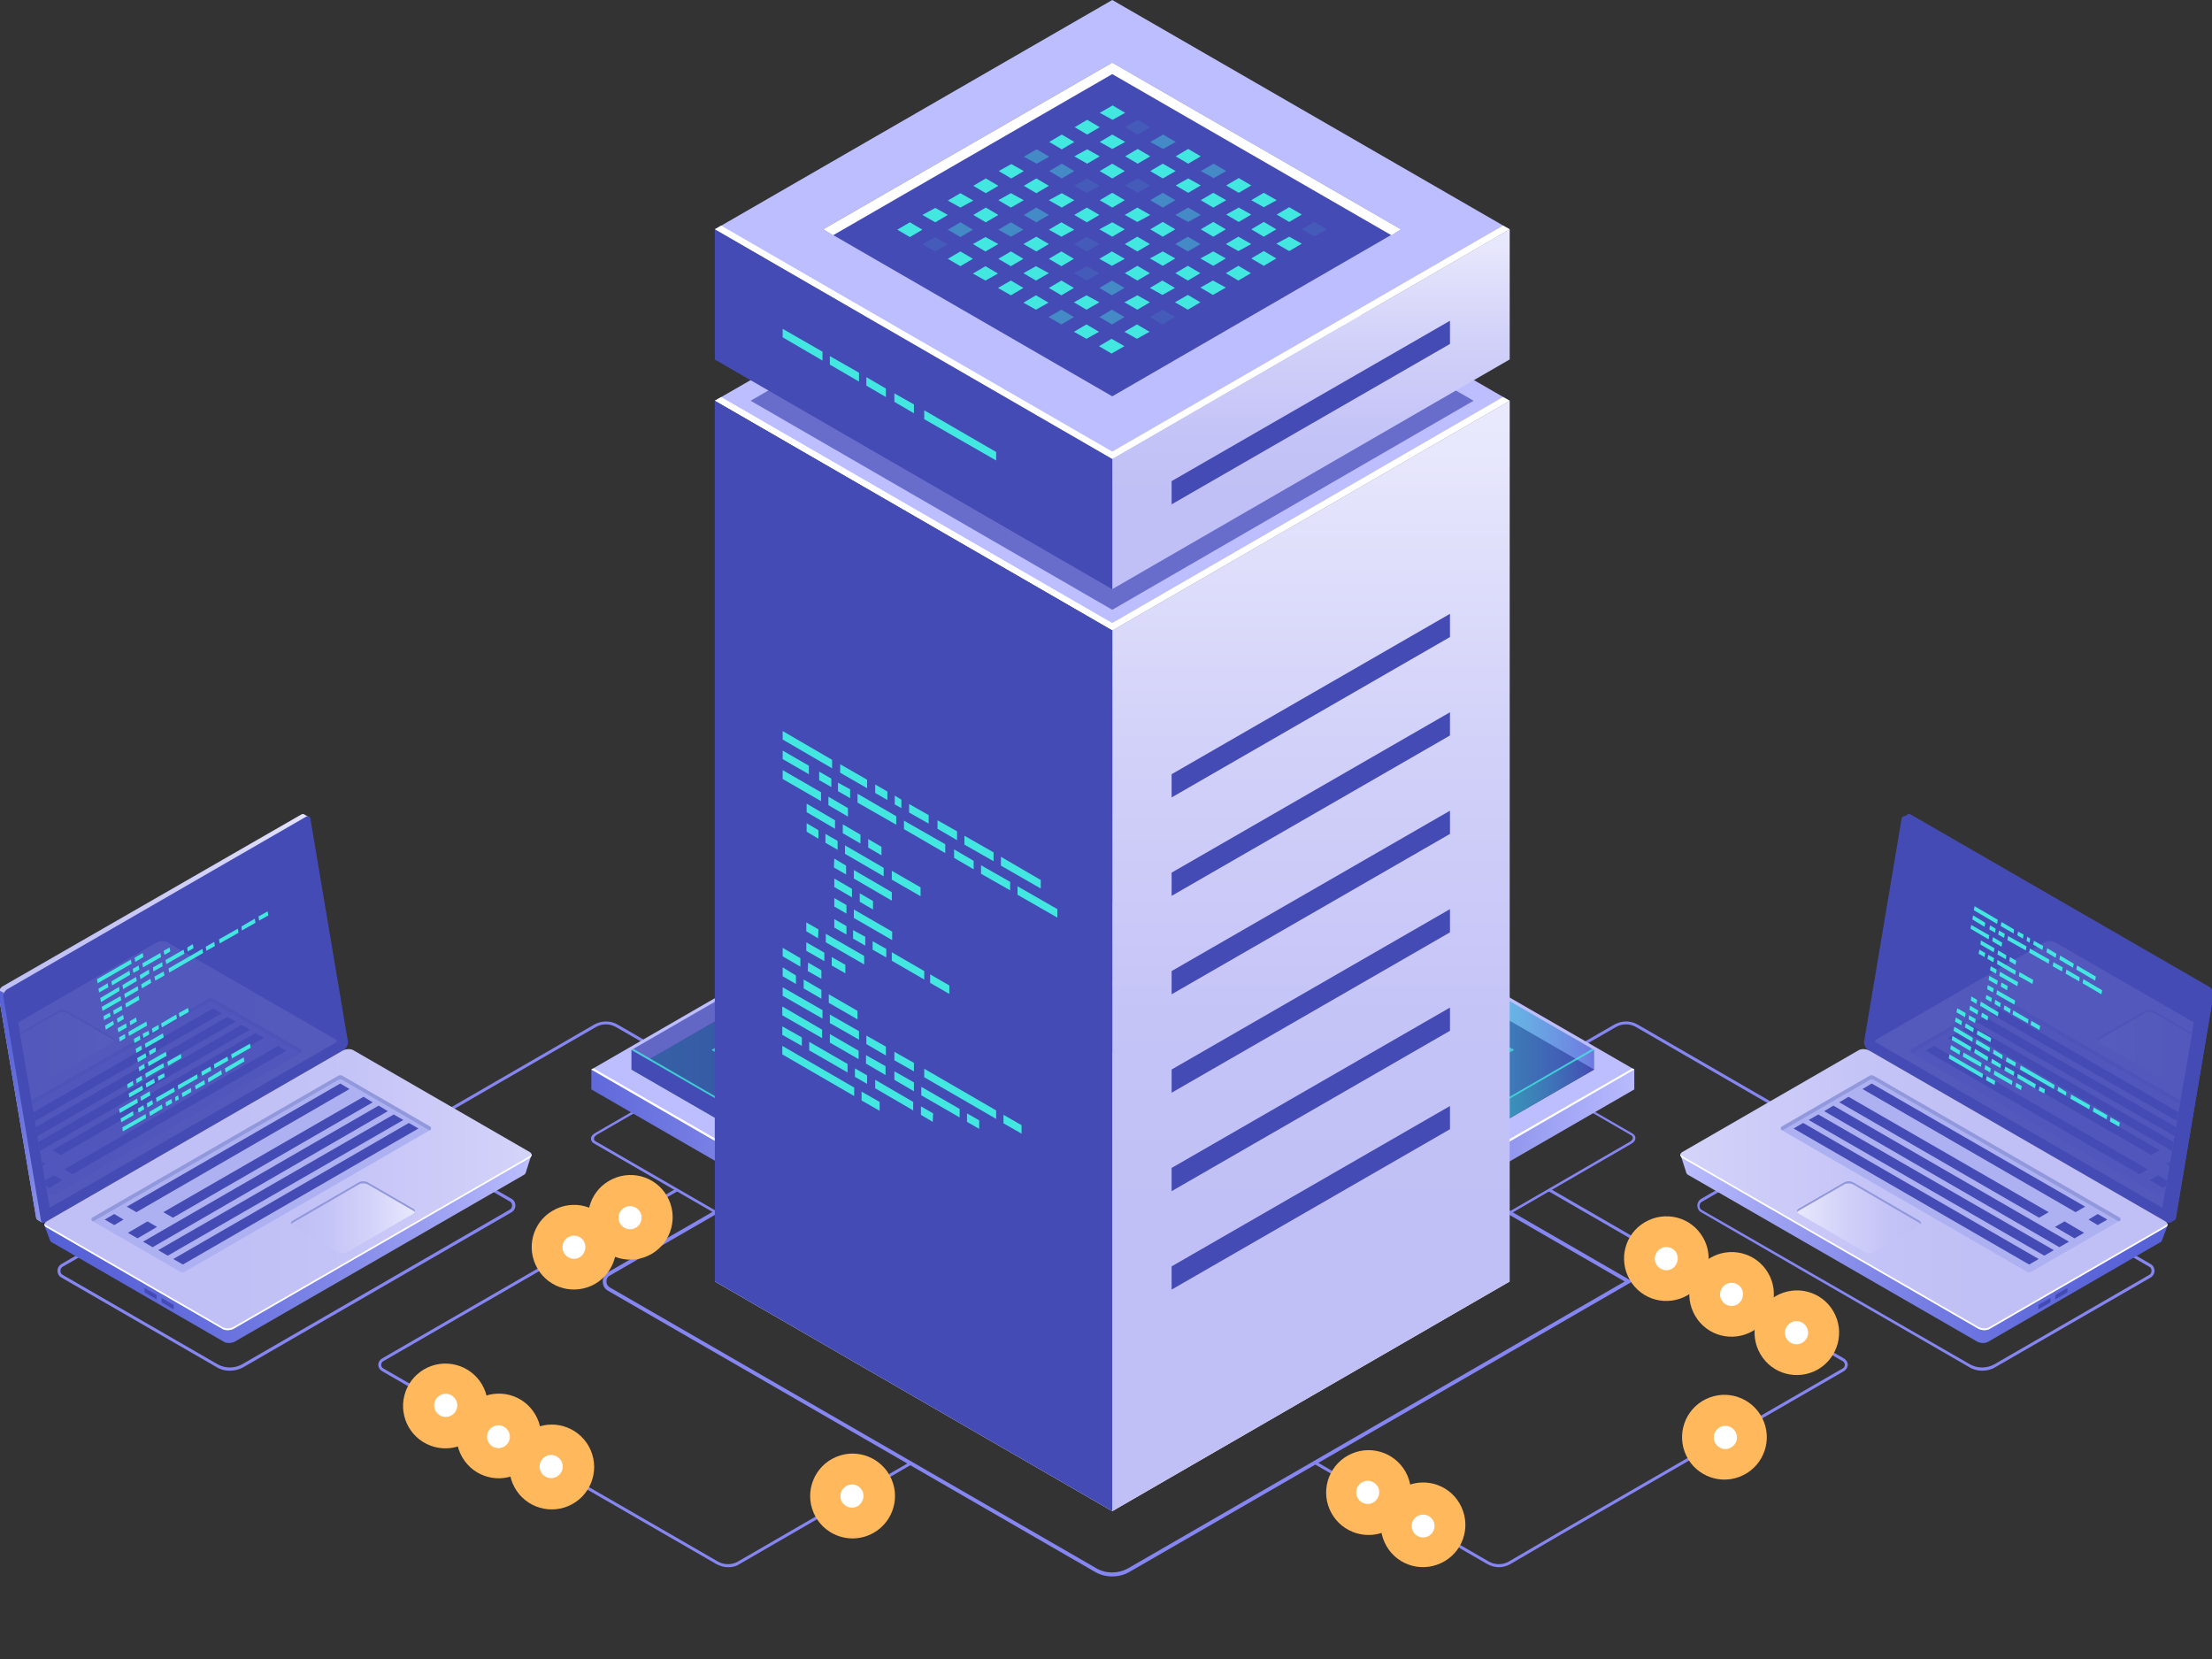 <?xml version="1.0" encoding="utf-8"?>
<!-- Generator: Adobe Illustrator 27.1.1, SVG Export Plug-In . SVG Version: 6.00 Build 0)  -->
<svg version="1.1" id="Ñëîé_1" xmlns="http://www.w3.org/2000/svg" xmlns:xlink="http://www.w3.org/1999/xlink" x="0px" y="0px"
	 viewBox="0 0 600 450" style="enable-background:new 0 0 600 450;" xml:space="preserve">
<rect x="0" y="0" width="600" height="450" fill="#333333" stroke="none"/>
<style type="text/css">
	.st0{fill:#8686F2;}
	.st1{fill:url(#SVGID_1_);}
	.st2{fill:#BCBEFF;}
	.st3{fill:#FFFFFF;}
	.st4{fill:#0F054C;}
	.st5{opacity:0.5;fill:url(#SVGID_00000122716861781319745900000013075872692443892871_);}
	.st6{opacity:0.5;fill:url(#SVGID_00000054251514829393270730000008957603395801093537_);}
	.st7{opacity:0.5;fill:#454BB5;}
	.st8{opacity:0.5;fill:#42E8E0;}
	.st9{fill:#454BB5;}
	.st10{opacity:0.8;fill:#42E8E0;}
	.st11{fill:url(#SVGID_00000180344523124061699350000002268735151467361194_);}
	.st12{opacity:0.5;fill:url(#SVGID_00000111910353933822244700000012727775579856228772_);}
	.st13{opacity:0.5;fill:url(#SVGID_00000134216988904704604540000014158839615541391002_);}
	.st14{opacity:0.5;fill:url(#SVGID_00000129909669422692816130000008184280766061417147_);}
	.st15{opacity:0.5;fill:url(#SVGID_00000037691902177162668010000003356179945609366669_);}
	.st16{opacity:0.5;fill:url(#SVGID_00000037666906557547149970000000113119189055460785_);}
	.st17{opacity:0.5;fill:url(#SVGID_00000068670300806594220360000010133408195425450378_);}
	.st18{opacity:0.7;fill:#454BB5;}
	.st19{fill:url(#SVGID_00000050643425447322343880000017580395759372716473_);}
	.st20{fill:#42E8E0;}
	.st21{fill:url(#SVGID_00000084496716852131855210000013004836626522570920_);}
	.st22{opacity:0.51;fill:#454BB5;}
	.st23{opacity:0.1;fill:#42E8E0;}
	.st24{opacity:0.4;fill:#42E8E0;}
	.st25{fill:url(#SVGID_00000134231682870269177220000005518246559737253269_);}
	.st26{fill:url(#SVGID_00000146490465064379676510000006954058910782976169_);}
	.st27{fill:url(#SVGID_00000114033584006229366040000014546923666263239064_);}
	.st28{fill:url(#SVGID_00000136406482974737102760000006860269728965352073_);}
	.st29{fill:#ADB1F2;}
	.st30{fill:#9198DB;}
	.st31{fill:url(#SVGID_00000093889556594569409610000000125472098083473809_);}
	.st32{opacity:0.11;}
	.st33{clip-path:url(#SVGID_00000002348379842437211370000011379582471144722304_);}
	.st34{fill:url(#SVGID_00000054249020441614350740000004744489446709017753_);}
	.st35{fill:url(#SVGID_00000051385306443184775440000010346064009671103115_);}
	.st36{fill:url(#SVGID_00000044170895702513734160000016322999906082700685_);}
	.st37{fill:url(#SVGID_00000003811072848873720500000012617453842814731711_);}
	.st38{fill:url(#SVGID_00000182519248646569223910000006747376003906424965_);}
	.st39{clip-path:url(#SVGID_00000030452297672596677090000016097545466920165025_);}
	.st40{fill:url(#SVGID_00000110449020477060891550000006177613201329121667_);}
	.st41{fill:url(#SVGID_00000163789375058430063220000010564284793346754197_);}
	.st42{fill:#FFB85C;}
</style>
<path class="st0" d="M406.6,425.1c-1.1,0-2.1-0.3-3.1-0.8l-47-27.2l0.4-0.7l47,27.2c1.6,0.9,3.7,0.9,5.3,0l13.7-8l76.9-44.4
	c0.4-0.2,0.6-0.6,0.6-1c0-0.4-0.2-0.8-0.6-1l-79.8-46.1l0.4-0.7l79.8,46.1c0.6,0.4,1,1,1,1.7c0,0.7-0.4,1.3-1,1.7l-76.9,44.4
	l-13.7,8C408.7,424.8,407.6,425.1,406.6,425.1z"/>
<path class="st0" d="M105.9,310.8l-0.4-0.7l55.7-32.2c2-1.1,4.4-1.1,6.3,0l26,15l-0.4,0.7l-26-15c-1.7-1-3.8-1-5.5,0L105.9,310.8z"
	/>
<path class="st0" d="M499.5,310.8l-55.7-32.2c-1.7-1-3.8-1-5.5,0l-26,15l-0.4-0.7l26-15c2-1.1,4.4-1.1,6.3,0l55.7,32.2L499.5,310.8z
	"/>
<g>
	<path class="st0" d="M207.5,336.3c-0.7,0-1.4-0.2-2-0.5l-44.3-25.6c-0.6-0.3-0.9-0.8-0.9-1.3c0-0.6,0.4-1.2,1.2-1.6l43.7-25.3
		c1.3-0.8,3.3-0.8,4.5-0.2l44.3,25.6c0.6,0.3,0.9,0.8,0.9,1.3c0,0.6-0.4,1.2-1.2,1.6L210,335.7C209.3,336.1,208.4,336.3,207.5,336.3
		z M205.9,335.2c0.9,0.5,2.7,0.5,3.8-0.2l43.7-25.3c0.5-0.3,0.8-0.7,0.8-1.1c0-0.4-0.3-0.6-0.5-0.7l-44.3-25.6
		c-0.9-0.5-2.7-0.5-3.8,0.2l-43.7,25.3c-0.5,0.3-0.8,0.7-0.8,1.1c0,0.4,0.3,0.6,0.5,0.7L205.9,335.2z"/>
	<g>
		<g>
			<linearGradient id="SVGID_1_" gradientUnits="userSpaceOnUse" x1="137.144" y1="306.412" x2="257.807" y2="306.412">
				<stop  offset="0" style="stop-color:#5761D7"/>
				<stop  offset="0.165" style="stop-color:#5E67DA"/>
				<stop  offset="0.405" style="stop-color:#727AE2"/>
				<stop  offset="0.692" style="stop-color:#9297EE"/>
				<stop  offset="1" style="stop-color:#BCBEFF"/>
			</linearGradient>
			<polygon class="st1" points="254.6,290.1 254.6,295.5 207.5,322.7 160.4,295.5 160.4,290.1 			"/>
			<polygon class="st2" points="207.5,317.3 160.4,290.1 207.5,262.9 254.6,290.1 			"/>
			<polygon class="st3" points="207.5,316.6 161,289.8 160.4,290.1 207.5,317.3 254.6,290.1 254,289.8 			"/>
		</g>
		<g>
			<polygon class="st4" points="207.5,311 171.3,290.1 207.5,269.2 243.7,290.1 			"/>
			<g>
				
					<linearGradient id="SVGID_00000106841131164152328180000016124723481826761631_" gradientUnits="userSpaceOnUse" x1="171.292" y1="290.107" x2="243.717" y2="290.107">
					<stop  offset="0" style="stop-color:#42E8E0"/>
					<stop  offset="0.151" style="stop-color:#43E3E0"/>
					<stop  offset="0.329" style="stop-color:#45D5DF"/>
					<stop  offset="0.52" style="stop-color:#49BDDD"/>
					<stop  offset="0.721" style="stop-color:#4E9CDB"/>
					<stop  offset="0.927" style="stop-color:#5472D8"/>
					<stop  offset="1" style="stop-color:#5761D7"/>
				</linearGradient>
				<polygon style="opacity:0.5;fill:url(#SVGID_00000106841131164152328180000016124723481826761631_);" points="207.5,311 
					171.3,290.1 207.5,269.2 243.7,290.1 				"/>
				<g>
					
						<linearGradient id="SVGID_00000032638149472657666180000015922545544029681027_" gradientUnits="userSpaceOnUse" x1="207.504" y1="277.017" x2="243.717" y2="277.017">
						<stop  offset="0" style="stop-color:#42E8E0"/>
						<stop  offset="0.151" style="stop-color:#43E3E0"/>
						<stop  offset="0.329" style="stop-color:#45D5DF"/>
						<stop  offset="0.52" style="stop-color:#49BDDD"/>
						<stop  offset="0.721" style="stop-color:#4E9CDB"/>
						<stop  offset="0.927" style="stop-color:#5472D8"/>
						<stop  offset="1" style="stop-color:#5761D7"/>
					</linearGradient>
					<polygon style="opacity:0.5;fill:url(#SVGID_00000032638149472657666180000015922545544029681027_);" points="207.5,263.9 
						243.7,284.8 243.7,290.1 207.5,269.2 					"/>
					<polygon class="st7" points="207.5,269.2 171.3,290.1 171.3,284.8 207.5,263.9 					"/>
					<polygon class="st7" points="207.5,305.7 171.3,284.8 207.5,263.9 243.7,284.8 					"/>
					<polygon class="st8" points="207.5,293.2 193,284.8 207.5,276.5 222,284.8 					"/>
					<polygon class="st8" points="207.5,277.2 221.3,285.2 222,284.8 207.5,276.5 193,284.8 193.7,285.2 					"/>
					<polygon class="st7" points="207.5,305.7 207.5,311 243.7,290.1 243.7,284.8 					"/>
				</g>
				<polygon class="st9" points="171.3,284.8 171.3,290.1 207.5,311 207.5,305.7 				"/>
			</g>
			<polygon class="st10" points="207.5,305.2 171.8,284.5 171.3,284.8 207.5,305.7 243.7,284.8 243.2,284.5 			"/>
		</g>
	</g>
</g>
<g>
	<path class="st0" d="M396.2,336.3c-0.7,0-1.4-0.2-2-0.5l-44.3-25.6c-0.6-0.3-0.9-0.8-0.9-1.3c0-0.6,0.4-1.2,1.2-1.6l43.7-25.3
		c1.3-0.8,3.3-0.8,4.5-0.2l44.3,25.6c0.6,0.3,0.9,0.8,0.9,1.3c0,0.6-0.4,1.2-1.2,1.6l-43.7,25.3C398,336.1,397.1,336.3,396.2,336.3z
		 M394.6,335.2c0.9,0.5,2.7,0.5,3.8-0.2l43.7-25.3c0.5-0.3,0.8-0.7,0.8-1.1c0-0.4-0.3-0.6-0.5-0.7l-44.3-25.6
		c-0.9-0.5-2.7-0.5-3.8,0.2l-43.7,25.3c-0.5,0.3-0.8,0.7-0.8,1.1c0,0.4,0.3,0.6,0.5,0.7L394.6,335.2z"/>
	<g>
		<g>
			
				<linearGradient id="SVGID_00000021807182683317458170000014016429717335378567_" gradientUnits="userSpaceOnUse" x1="325.862" y1="306.412" x2="446.525" y2="306.412">
				<stop  offset="0" style="stop-color:#5761D7"/>
				<stop  offset="0.165" style="stop-color:#5E67DA"/>
				<stop  offset="0.405" style="stop-color:#727AE2"/>
				<stop  offset="0.692" style="stop-color:#9297EE"/>
				<stop  offset="1" style="stop-color:#BCBEFF"/>
			</linearGradient>
			<polygon style="fill:url(#SVGID_00000021807182683317458170000014016429717335378567_);" points="443.3,290.1 443.3,295.5 
				396.2,322.7 349.1,295.5 349.1,290.1 			"/>
			<polygon class="st2" points="396.2,317.3 349.1,290.1 396.2,262.9 443.3,290.1 			"/>
			<polygon class="st3" points="396.2,316.6 349.7,289.8 349.1,290.1 396.2,317.3 443.3,290.1 442.8,289.8 			"/>
		</g>
		<g>
			<polygon class="st4" points="396.2,311 360,290.1 396.2,269.2 432.4,290.1 			"/>
			<g>
				
					<linearGradient id="SVGID_00000167359661583971118760000004200207622907125140_" gradientUnits="userSpaceOnUse" x1="360.01" y1="290.107" x2="432.435" y2="290.107">
					<stop  offset="0" style="stop-color:#42E8E0"/>
					<stop  offset="0.151" style="stop-color:#43E3E0"/>
					<stop  offset="0.329" style="stop-color:#45D5DF"/>
					<stop  offset="0.52" style="stop-color:#49BDDD"/>
					<stop  offset="0.721" style="stop-color:#4E9CDB"/>
					<stop  offset="0.927" style="stop-color:#5472D8"/>
					<stop  offset="1" style="stop-color:#5761D7"/>
				</linearGradient>
				<polygon style="opacity:0.5;fill:url(#SVGID_00000167359661583971118760000004200207622907125140_);" points="396.2,311 
					360,290.1 396.2,269.2 432.4,290.1 				"/>
				<g>
					
						<linearGradient id="SVGID_00000176031403211308753290000001857416699631698081_" gradientUnits="userSpaceOnUse" x1="396.222" y1="277.017" x2="432.435" y2="277.017">
						<stop  offset="0" style="stop-color:#42E8E0"/>
						<stop  offset="0.151" style="stop-color:#43E3E0"/>
						<stop  offset="0.329" style="stop-color:#45D5DF"/>
						<stop  offset="0.52" style="stop-color:#49BDDD"/>
						<stop  offset="0.721" style="stop-color:#4E9CDB"/>
						<stop  offset="0.927" style="stop-color:#5472D8"/>
						<stop  offset="1" style="stop-color:#5761D7"/>
					</linearGradient>
					<polygon style="opacity:0.5;fill:url(#SVGID_00000176031403211308753290000001857416699631698081_);" points="396.2,263.9 
						432.4,284.8 432.4,290.1 396.2,269.2 					"/>
					
						<linearGradient id="SVGID_00000108987600178948819360000012335971119214597042_" gradientUnits="userSpaceOnUse" x1="360.01" y1="277.017" x2="396.223" y2="277.017">
						<stop  offset="0" style="stop-color:#42E8E0"/>
						<stop  offset="0.151" style="stop-color:#43E3E0"/>
						<stop  offset="0.329" style="stop-color:#45D5DF"/>
						<stop  offset="0.52" style="stop-color:#49BDDD"/>
						<stop  offset="0.721" style="stop-color:#4E9CDB"/>
						<stop  offset="0.927" style="stop-color:#5472D8"/>
						<stop  offset="1" style="stop-color:#5761D7"/>
					</linearGradient>
					<polygon style="opacity:0.5;fill:url(#SVGID_00000108987600178948819360000012335971119214597042_);" points="396.2,269.2 
						360,290.1 360,284.8 396.2,263.9 					"/>
					
						<linearGradient id="SVGID_00000088104597730188927470000002234199609531988107_" gradientUnits="userSpaceOnUse" x1="360.01" y1="284.835" x2="432.435" y2="284.835">
						<stop  offset="0" style="stop-color:#42E8E0"/>
						<stop  offset="0.151" style="stop-color:#43E3E0"/>
						<stop  offset="0.329" style="stop-color:#45D5DF"/>
						<stop  offset="0.52" style="stop-color:#49BDDD"/>
						<stop  offset="0.721" style="stop-color:#4E9CDB"/>
						<stop  offset="0.927" style="stop-color:#5472D8"/>
						<stop  offset="1" style="stop-color:#5761D7"/>
					</linearGradient>
					<polygon style="opacity:0.5;fill:url(#SVGID_00000088104597730188927470000002234199609531988107_);" points="396.2,305.7 
						360,284.8 396.2,263.9 432.4,284.8 					"/>
					<polygon class="st8" points="396.2,293.2 381.8,284.8 396.2,276.5 410.7,284.8 					"/>
					<polygon class="st8" points="396.2,277.2 410,285.2 410.7,284.8 396.2,276.5 381.8,284.8 382.4,285.2 					"/>
					
						<linearGradient id="SVGID_00000048459410236309665640000010024856466670948742_" gradientUnits="userSpaceOnUse" x1="396.223" y1="297.925" x2="432.435" y2="297.925">
						<stop  offset="0" style="stop-color:#42E8E0"/>
						<stop  offset="0.151" style="stop-color:#43E3E0"/>
						<stop  offset="0.329" style="stop-color:#45D5DF"/>
						<stop  offset="0.52" style="stop-color:#49BDDD"/>
						<stop  offset="0.721" style="stop-color:#4E9CDB"/>
						<stop  offset="0.927" style="stop-color:#5472D8"/>
						<stop  offset="1" style="stop-color:#5761D7"/>
					</linearGradient>
					<polygon style="opacity:0.5;fill:url(#SVGID_00000048459410236309665640000010024856466670948742_);" points="396.2,305.7 
						396.2,311 432.4,290.1 432.4,284.8 					"/>
				</g>
				
					<linearGradient id="SVGID_00000124152212298061135750000008553032906629233336_" gradientUnits="userSpaceOnUse" x1="360.01" y1="297.924" x2="396.223" y2="297.924">
					<stop  offset="0" style="stop-color:#42E8E0"/>
					<stop  offset="0.151" style="stop-color:#43E3E0"/>
					<stop  offset="0.329" style="stop-color:#45D5DF"/>
					<stop  offset="0.52" style="stop-color:#49BDDD"/>
					<stop  offset="0.721" style="stop-color:#4E9CDB"/>
					<stop  offset="0.927" style="stop-color:#5472D8"/>
					<stop  offset="1" style="stop-color:#5761D7"/>
				</linearGradient>
				<polygon style="opacity:0.5;fill:url(#SVGID_00000124152212298061135750000008553032906629233336_);" points="360,284.8 
					360,290.1 396.2,311 396.2,305.7 				"/>
			</g>
			<polygon class="st10" points="396.2,305.2 360.5,284.5 360,284.8 396.2,305.7 432.4,284.8 431.9,284.5 			"/>
		</g>
	</g>
</g>
<polygon class="st2" points="301.7,171 193.9,108.7 301.7,46.5 409.5,108.7 "/>
<polygon class="st18" points="301.7,165.4 203.6,108.7 301.7,52.1 399.7,108.7 "/>
<path class="st0" d="M301.7,427.6c-1.7,0-3.3-0.4-4.8-1.3l-132-76.2c-0.9-0.5-1.4-1.4-1.4-2.5c0-1,0.5-1.9,1.4-2.5l136.8-79
	l141.1,81.5l-136.3,78.7C305,427.2,303.3,427.6,301.7,427.6z M297.4,425.4c2.6,1.5,5.9,1.5,8.6,0l134.7-77.8l-139-80.3l-136.3,78.7
	c-0.6,0.3-0.9,0.9-0.9,1.6c0,0.7,0.3,1.2,0.9,1.6L297.4,425.4z"/>
<polygon class="st3" points="301.7,409.9 193.9,347.6 301.7,285.4 409.5,347.6 "/>
<linearGradient id="SVGID_00000085226573348224198700000003122316244459650481_" gradientUnits="userSpaceOnUse" x1="355.56" y1="342.61" x2="355.56" y2="115.123">
	<stop  offset="0" style="stop-color:#C0BFF6"/>
	<stop  offset="0.294" style="stop-color:#C5C4F7"/>
	<stop  offset="0.64" style="stop-color:#D3D2F9"/>
	<stop  offset="1" style="stop-color:#E9E9FD"/>
</linearGradient>
<polygon style="fill:url(#SVGID_00000085226573348224198700000003122316244459650481_);" points="409.5,108.7 409.5,347.6 
	301.7,409.9 301.7,171 "/>
<polygon class="st9" points="193.9,108.7 193.9,347.6 301.7,409.9 301.7,171 "/>
<polygon class="st9" points="201.2,124.6 201.2,339.3 294.4,393.1 294.4,178.4 "/>
<polygon class="st9" points="393.3,166.5 393.3,172.8 317.8,216.3 317.8,210 "/>
<polygon class="st9" points="393.3,193.2 393.3,199.5 317.8,243 317.8,236.7 "/>
<polygon class="st9" points="393.3,219.9 393.3,226.2 317.8,269.7 317.8,263.4 "/>
<polygon class="st9" points="393.3,246.6 393.3,252.9 317.8,296.4 317.8,290.1 "/>
<polygon class="st9" points="393.3,273.3 393.3,279.6 317.8,323.1 317.8,316.8 "/>
<polygon class="st9" points="393.3,300 393.3,306.3 317.8,349.8 317.8,343.5 "/>
<polygon class="st3" points="301.7,169 195.6,107.7 193.9,108.7 301.7,171 409.5,108.7 407.7,107.7 "/>
<polygon class="st9" points="193.9,309.9 301.7,244.8 301.7,171 193.9,108.7 "/>
<g>
	<polygon class="st20" points="212.3,200.6 225.7,208.4 225.7,206.1 212.3,198.3 	"/>
	<polygon class="st20" points="227.9,209.6 235.2,213.8 235.2,211.5 227.9,207.3 	"/>
	<polygon class="st20" points="246.6,220.4 251.9,223.4 251.9,221.1 246.6,218.1 	"/>
	<polygon class="st20" points="242.7,218.2 244.5,219.2 244.5,216.9 242.7,215.8 	"/>
	<polygon class="st20" points="237.4,215.1 240.7,217 240.7,214.7 237.4,212.8 	"/>
	<polygon class="st20" points="224.7,218.4 230,221.5 230,219.2 224.7,216.1 	"/>
	<polygon class="st20" points="212.3,211.3 222.7,217.3 222.7,214.9 212.3,208.9 	"/>
	<g>
		<polygon class="st20" points="231.6,249 242,255 242,252.7 231.6,246.7 		"/>
		<polygon class="st20" points="226.3,245.9 229.6,247.8 229.6,245.5 226.3,243.6 		"/>
	</g>
	<polygon class="st20" points="231.6,238.3 241.9,244.3 241.9,242 231.6,236 	"/>
	<polygon class="st20" points="226.2,235.3 229.5,237.2 229.5,234.8 226.3,232.9 	"/>
	<polygon class="st20" points="231.7,295 212.2,283.7 212.2,286 231.7,297.3 	"/>
	<polygon class="st20" points="238.6,298.9 233.7,296.1 233.7,298.5 238.6,301.3 	"/>
	<polygon class="st20" points="270.2,301.2 250.7,289.9 250.7,292.2 270.2,303.5 	"/>
	<polygon class="st20" points="277.1,305.2 272.2,302.4 272.2,304.7 277.1,307.5 	"/>
	<polygon class="st20" points="217.5,281.4 212.2,278.4 212.2,280.7 217.5,283.7 	"/>
	<polygon class="st20" points="247.9,288.3 242.6,285.3 242.6,287.6 247.9,290.6 	"/>
	<polygon class="st20" points="229.9,288.6 219.5,282.6 219.5,284.9 229.9,290.9 	"/>
	<polygon class="st20" points="235.2,291.7 231.9,289.8 231.9,292.1 235.2,294 	"/>
	<polygon class="st20" points="247.7,298.9 237.4,292.9 237.4,295.2 247.7,301.2 	"/>
	<polygon class="st20" points="253.1,302 249.8,300.1 249.8,302.4 253,304.3 	"/>
	<polygon class="st20" points="247.9,293.6 242.6,290.6 242.6,292.9 247.9,296 	"/>
	<polygon class="st20" points="260.3,300.8 249.9,294.8 249.9,297.1 260.3,303.1 	"/>
	<polygon class="st20" points="265.6,303.9 262.3,302 262.3,304.3 265.6,306.2 	"/>
	<polygon class="st20" points="223,279.3 212.2,273 212.2,275.4 223,281.6 	"/>
	<polygon class="st20" points="232.9,285 225.1,280.5 225.1,282.8 232.9,287.3 	"/>
	<polygon class="st20" points="240.2,289.2 234.9,286.2 234.9,288.5 240.2,291.6 	"/>
	<polygon class="st20" points="276,242.7 286.8,248.9 286.8,246.6 276,240.4 	"/>
	<polygon class="st20" points="266.1,237 274,241.5 274,239.2 266.1,234.7 	"/>
	<polygon class="st20" points="258.8,232.7 264.1,235.8 264.1,233.5 258.8,230.4 	"/>
	<polygon class="st20" points="271.5,234.8 282.3,241 282.3,238.7 271.5,232.4 	"/>
	<polygon class="st20" points="261.6,229.1 269.5,233.6 269.5,231.2 261.6,226.7 	"/>
	<polygon class="st20" points="254.3,224.8 259.6,227.9 259.6,225.5 254.3,222.5 	"/>
	<polygon class="st20" points="233.2,244.6 236.8,246.7 236.8,244.4 233.2,242.3 	"/>
	<polygon class="st20" points="226.3,240.6 231.1,243.4 231.1,241.1 226.3,238.3 	"/>
	<polygon class="st20" points="223.1,274 212.3,267.8 212.3,270.1 223.1,276.3 	"/>
	<polygon class="st20" points="233,279.7 225.1,275.2 225.1,277.5 233,282 	"/>
	<polygon class="st20" points="240.3,283.9 235,280.9 235,283.2 240.3,286.3 	"/>
	<polygon class="st20" points="215.9,264.6 212.3,262.4 212.3,264.8 215.9,266.9 	"/>
	<polygon class="st20" points="222.8,268.5 218,265.7 218,268.1 222.8,270.9 	"/>
	<polygon class="st20" points="232.6,274.2 224.8,269.7 224.8,272 232.6,276.5 	"/>
	<polygon class="st20" points="235.5,229.9 239.1,232 239.1,229.7 235.5,227.6 	"/>
	<polygon class="st20" points="228.6,226 233.4,228.8 233.4,226.4 228.6,223.6 	"/>
	<polygon class="st20" points="218.8,220.3 226.5,224.8 226.5,222.5 218.8,218 	"/>
	<polygon class="st20" points="241.9,238.6 249.7,243.1 249.7,240.7 241.9,236.2 	"/>
	<polygon class="st20" points="229.2,231.6 239.7,237.7 239.7,235.4 229.2,229.3 	"/>
	<polygon class="st20" points="223.9,228.6 227.2,230.5 227.2,228.1 223.9,226.2 	"/>
	<polygon class="st20" points="218.8,225.6 222,227.5 222,225.2 218.8,223.3 	"/>
	<g>
		<polygon class="st20" points="224,255.6 234.4,261.6 234.4,259.3 224,253.3 		"/>
		<polygon class="st20" points="218.7,252.6 221.9,254.5 222,252.1 218.7,250.2 		"/>
		<polygon class="st20" points="225.6,261.9 229.3,264 229.3,261.7 225.6,259.6 		"/>
		<polygon class="st20" points="236.7,257.6 240.4,259.7 240.4,257.4 236.7,255.3 		"/>
		<polygon class="st20" points="241.9,260.6 250.7,265.7 250.7,263.4 241.9,258.3 		"/>
		<polygon class="st20" points="252.3,266.6 257.5,269.6 257.5,267.3 252.3,264.3 		"/>
		<polygon class="st20" points="218.7,257.9 223.6,260.7 223.6,258.4 218.7,255.6 		"/>
		<g>
			<polygon class="st20" points="219.1,263.4 222.8,265.5 222.8,263.2 219.2,261.1 			"/>
			<polygon class="st20" points="212.3,259.4 217.1,262.2 217.1,259.9 212.3,257.1 			"/>
		</g>
		<polygon class="st20" points="231.4,254.6 234.7,256.5 234.7,254.1 231.4,252.3 		"/>
		<polygon class="st20" points="226.3,251.6 229.6,253.5 229.6,251.2 226.3,249.3 		"/>
	</g>
	<polygon class="st20" points="245.2,224.9 256.4,231.4 256.4,229 245.2,222.6 	"/>
	<polygon class="st20" points="232.6,217.7 243.1,223.7 243.1,221.4 232.6,215.3 	"/>
	<polygon class="st20" points="227.3,214.6 230.6,216.5 230.6,214.1 227.3,212.3 	"/>
	<polygon class="st20" points="222.2,211.6 225.5,213.5 225.5,211.2 222.2,209.3 	"/>
	<polygon class="st20" points="219.4,210 212.3,205.9 212.3,203.6 219.4,207.7 	"/>
</g>
<g>
	<polygon class="st2" points="301.7,124.5 193.9,62.2 301.7,0 409.5,62.2 	"/>
	<polygon class="st9" points="301.7,107.5 223.3,62.2 301.7,17 380,62.2 	"/>
	<polygon class="st3" points="301.7,20.1 377.4,63.8 380,62.2 301.7,17 223.3,62.2 226,63.8 	"/>
	
		<linearGradient id="SVGID_00000008122558083937984820000012343788227116075931_" gradientUnits="userSpaceOnUse" x1="355.56" y1="137.971" x2="355.56" y2="64.306">
		<stop  offset="0" style="stop-color:#C0BFF6"/>
		<stop  offset="0.294" style="stop-color:#C5C4F7"/>
		<stop  offset="0.64" style="stop-color:#D3D2F9"/>
		<stop  offset="1" style="stop-color:#E9E9FD"/>
	</linearGradient>
	<polygon style="fill:url(#SVGID_00000008122558083937984820000012343788227116075931_);" points="409.5,62.2 409.5,97.5 
		301.7,159.8 301.7,124.5 	"/>
	<polygon class="st9" points="193.9,62.2 193.9,97.5 301.7,159.8 301.7,124.5 	"/>
	<polygon class="st9" points="201.2,78.1 201.2,89.2 294.4,143 294.4,131.9 	"/>
	<polygon class="st3" points="301.7,122.5 195.6,61.2 193.9,62.2 301.7,124.5 409.5,62.2 407.7,61.2 	"/>
	<polygon class="st9" points="393.3,87 393.3,93.3 317.8,136.8 317.8,130.5 	"/>
	<polygon class="st22" points="193.9,62.2 193.9,97.5 301.7,159.8 301.7,124.5 	"/>
	<polygon class="st20" points="270.2,122.6 250.7,111.3 250.7,113.7 270.2,124.9 	"/>
	<polygon class="st20" points="247.9,109.7 242.6,106.7 242.6,109 247.9,112.1 	"/>
	<polygon class="st20" points="223.1,95.4 212.3,89.2 212.3,91.5 223.1,97.8 	"/>
	<polygon class="st20" points="233,101.1 225.1,96.6 225.1,98.9 233,103.5 	"/>
	<polygon class="st20" points="240.3,105.4 235,102.3 235,104.6 240.3,107.7 	"/>
	<g>
		<g>
			<polygon class="st20" points="301.8,32.5 298.3,30.6 301.8,28.6 305.2,30.6 			"/>
			<polygon class="st23" points="308.6,36.5 305.2,34.5 308.6,32.5 312,34.5 			"/>
			<polygon class="st24" points="315.5,40.4 312,38.5 315.5,36.5 318.9,38.5 			"/>
			<polygon class="st20" points="322.3,44.4 318.9,42.4 322.3,40.4 325.7,42.4 			"/>
			<polygon class="st24" points="329.2,48.3 325.7,46.4 329.2,44.4 332.6,46.4 			"/>
			<polygon class="st20" points="336,52.3 332.6,50.3 336,48.3 339.4,50.3 			"/>
			<polygon class="st20" points="342.8,56.2 339.4,54.3 342.8,52.3 346.3,54.3 			"/>
			<polygon class="st20" points="349.7,60.2 346.3,58.2 349.7,56.2 353.1,58.2 			"/>
			<polygon class="st23" points="356.5,64.1 353.1,62.2 356.5,60.2 360,62.2 			"/>
		</g>
		<g>
			<polygon class="st20" points="294.9,36.5 291.5,34.5 294.9,32.5 298.3,34.5 			"/>
			<polygon class="st20" points="301.7,40.4 298.3,38.5 301.7,36.5 305.2,38.5 			"/>
			<polygon class="st20" points="308.6,44.4 305.2,42.4 308.6,40.4 312,42.4 			"/>
			<polygon class="st20" points="315.4,48.4 312,46.4 315.4,44.4 318.9,46.4 			"/>
			<polygon class="st20" points="322.3,52.3 318.9,50.3 322.3,48.4 325.7,50.3 			"/>
			<polygon class="st20" points="329.1,56.3 325.7,54.3 329.1,52.3 332.6,54.3 			"/>
			<polygon class="st20" points="336,60.2 332.6,58.2 336,56.3 339.4,58.2 			"/>
			<polygon class="st20" points="342.8,64.2 339.4,62.2 342.8,60.2 346.2,62.2 			"/>
			<polygon class="st20" points="349.7,68.1 346.2,66.1 349.7,64.2 353.1,66.1 			"/>
		</g>
		<g>
			<polygon class="st20" points="288,40.5 284.6,38.5 288,36.5 291.4,38.5 			"/>
			<polygon class="st20" points="294.9,44.4 291.4,42.4 294.9,40.5 298.3,42.4 			"/>
			<polygon class="st20" points="301.7,48.4 298.3,46.4 301.7,44.4 305.1,46.4 			"/>
			<polygon class="st23" points="308.6,52.3 305.1,50.3 308.6,48.4 312,50.3 			"/>
			<polygon class="st24" points="315.4,56.3 312,54.3 315.4,52.3 318.8,54.3 			"/>
			<polygon class="st24" points="322.3,60.2 318.8,58.3 322.3,56.3 325.7,58.3 			"/>
			<polygon class="st20" points="329.1,64.2 325.7,62.2 329.1,60.2 332.5,62.2 			"/>
			<polygon class="st20" points="335.9,68.1 332.5,66.2 335.9,64.2 339.4,66.2 			"/>
			<polygon class="st20" points="342.8,72.1 339.4,70.1 342.8,68.1 346.2,70.1 			"/>
		</g>
		<g>
			<polygon class="st24" points="281.2,44.4 277.7,42.5 281.2,40.5 284.6,42.5 			"/>
			<polygon class="st24" points="288,48.4 284.6,46.4 288,44.4 291.4,46.4 			"/>
			<polygon class="st23" points="294.8,52.3 291.4,50.4 294.8,48.4 298.3,50.4 			"/>
			<polygon class="st20" points="301.7,56.3 298.3,54.3 301.7,52.3 305.1,54.3 			"/>
			<polygon class="st20" points="308.5,60.2 305.1,58.3 308.5,56.3 312,58.3 			"/>
			<polygon class="st20" points="315.4,64.2 312,62.2 315.4,60.2 318.8,62.2 			"/>
			<polygon class="st24" points="322.2,68.2 318.8,66.2 322.2,64.2 325.6,66.2 			"/>
			<polygon class="st20" points="329.1,72.1 325.6,70.1 329.1,68.2 332.5,70.1 			"/>
			<polygon class="st20" points="335.9,76.1 332.5,74.1 335.9,72.1 339.3,74.1 			"/>
		</g>
		<g>
			<polygon class="st20" points="274.3,48.4 270.9,46.4 274.3,44.5 277.7,46.4 			"/>
			<polygon class="st20" points="281.1,52.4 277.7,50.4 281.1,48.4 284.5,50.4 			"/>
			<polygon class="st20" points="288,56.3 284.5,54.3 288,52.4 291.4,54.3 			"/>
			<polygon class="st20" points="294.8,60.3 291.4,58.3 294.8,56.3 298.2,58.3 			"/>
			<polygon class="st20" points="301.7,64.2 298.2,62.2 301.7,60.3 305.1,62.2 			"/>
			<polygon class="st20" points="308.5,68.2 305.1,66.2 308.5,64.2 311.9,66.2 			"/>
			<polygon class="st20" points="315.4,72.1 311.9,70.1 315.4,68.2 318.8,70.1 			"/>
			<polygon class="st20" points="322.2,76.1 318.8,74.1 322.2,72.1 325.6,74.1 			"/>
			<polygon class="st20" points="329,80 325.6,78 329,76.1 332.5,78 			"/>
		</g>
		<g>
			<polygon class="st20" points="267.4,52.4 264,50.4 267.4,48.4 270.8,50.4 			"/>
			<polygon class="st20" points="274.2,56.3 270.8,54.3 274.2,52.4 277.7,54.3 			"/>
			<polygon class="st24" points="281.1,60.3 277.7,58.3 281.1,56.3 284.5,58.3 			"/>
			<polygon class="st20" points="287.9,64.2 284.5,62.3 287.9,60.3 291.4,62.3 			"/>
			<polygon class="st23" points="294.8,68.2 291.4,66.2 294.8,64.2 298.2,66.2 			"/>
			<polygon class="st20" points="301.6,72.1 298.2,70.2 301.6,68.2 305.1,70.2 			"/>
			<polygon class="st20" points="308.5,76.1 305.1,74.1 308.5,72.1 311.9,74.1 			"/>
			<polygon class="st20" points="315.3,80 311.9,78.1 315.3,76.1 318.7,78.1 			"/>
			<polygon class="st20" points="322.2,84 318.7,82 322.2,80 325.6,82 			"/>
		</g>
		<g>
			<polygon class="st20" points="260.5,56.3 257.1,54.4 260.5,52.4 264,54.4 			"/>
			<polygon class="st20" points="267.4,60.3 264,58.3 267.4,56.3 270.8,58.3 			"/>
			<polygon class="st24" points="274.2,64.2 270.8,62.3 274.2,60.3 277.6,62.3 			"/>
			<polygon class="st20" points="281.1,68.2 277.6,66.2 281.1,64.2 284.5,66.2 			"/>
			<polygon class="st20" points="287.9,72.2 284.5,70.2 287.9,68.2 291.3,70.2 			"/>
			<polygon class="st23" points="294.8,76.1 291.3,74.1 294.8,72.2 298.2,74.1 			"/>
			<polygon class="st24" points="301.6,80.1 298.2,78.1 301.6,76.1 305,78.1 			"/>
			<polygon class="st20" points="308.5,84 305,82 308.5,80.1 311.9,82 			"/>
			<polygon class="st23" points="315.3,88 311.9,86 315.3,84 318.7,86 			"/>
		</g>
		<g>
			<polygon class="st20" points="253.7,60.3 250.2,58.3 253.7,56.4 257.1,58.3 			"/>
			<polygon class="st24" points="260.5,64.3 257.1,62.3 260.5,60.3 263.9,62.3 			"/>
			<polygon class="st20" points="267.3,68.2 263.9,66.2 267.3,64.3 270.8,66.2 			"/>
			<polygon class="st20" points="274.2,72.2 270.8,70.2 274.2,68.2 277.6,70.2 			"/>
			<polygon class="st20" points="281,76.1 277.6,74.1 281,72.2 284.5,74.1 			"/>
			<polygon class="st20" points="287.9,80.1 284.5,78.1 287.9,76.1 291.3,78.1 			"/>
			<polygon class="st20" points="294.7,84 291.3,82 294.7,80.1 298.2,82 			"/>
			<polygon class="st24" points="301.6,88 298.2,86 301.6,84 305,86 			"/>
			<polygon class="st20" points="308.4,91.9 305,90 308.4,88 311.8,90 			"/>
		</g>
		<g>
			<polygon class="st20" points="246.8,64.3 243.4,62.3 246.8,60.3 250.2,62.3 			"/>
			<polygon class="st23" points="253.6,68.2 250.2,66.3 253.6,64.3 257.1,66.3 			"/>
			<polygon class="st20" points="260.5,72.2 257.1,70.2 260.5,68.2 263.9,70.2 			"/>
			<polygon class="st20" points="267.3,76.1 263.9,74.2 267.3,72.2 270.7,74.2 			"/>
			<polygon class="st20" points="274.2,80.1 270.7,78.1 274.2,76.1 277.6,78.1 			"/>
			<polygon class="st20" points="281,84 277.6,82.1 281,80.1 284.4,82.1 			"/>
			<polygon class="st24" points="287.9,88 284.4,86 287.9,84 291.3,86 			"/>
			<polygon class="st20" points="294.7,91.9 291.3,90 294.7,88 298.1,90 			"/>
			<polygon class="st20" points="301.5,95.9 298.1,93.9 301.5,91.9 305,93.9 			"/>
		</g>
	</g>
</g>
<g>
	<path class="st0" d="M62.3,371.8c-1.3,0-2.5-0.3-3.6-1l-42.1-24.3c-0.7-0.4-1-1.1-1-1.8c0-0.8,0.4-1.4,1-1.8L93,298.8l0.6,0.3
		l45.2,26.1c0.7,0.4,1,1.1,1,1.8c0,0.8-0.4,1.4-1,1.8l-72.7,42C64.9,371.5,63.6,371.8,62.3,371.8z M93,299.8L17,343.6
		c-0.4,0.2-0.6,0.7-0.6,1.1c0,0.5,0.2,0.9,0.6,1.1l42.1,24.3c2,1.1,4.5,1.1,6.5,0l72.7-42c0.4-0.2,0.6-0.7,0.6-1.1
		c0-0.5-0.2-0.9-0.6-1.1L93,299.8z"/>
	<g>
		<g>
			
				<linearGradient id="SVGID_00000028309228753730484170000006523983405574818721_" gradientUnits="userSpaceOnUse" x1="2278.269" y1="276.159" x2="2371.755" y2="276.159" gradientTransform="matrix(1 0 0 1 -2278.69 0)">
				<stop  offset="0" style="stop-color:#C0BFF6"/>
				<stop  offset="0.294" style="stop-color:#C5C4F7"/>
				<stop  offset="0.64" style="stop-color:#D3D2F9"/>
				<stop  offset="1" style="stop-color:#E9E9FD"/>
			</linearGradient>
			<path style="fill:url(#SVGID_00000028309228753730484170000006523983405574818721_);" d="M93,282l-10.1-60.1l0.8-0.3l-1.2-0.7
				l0,0c-0.2-0.2-0.6-0.1-0.9,0.1L0.6,267.6C0,268-0.5,269-0.4,269.7l10.2,60.6c0.1,0.3,0.2,0.5,0.4,0.6l0,0l1.2,0.7l0.2-1.1l-0.1,0
				L92,284C92.7,283.6,93.2,282.7,93,282z"/>
			
				<linearGradient id="SVGID_00000173873285642385846520000003208814351993954470_" gradientUnits="userSpaceOnUse" x1="2278.269" y1="300.134" x2="2294.322" y2="300.134" gradientTransform="matrix(1 0 0 1 -2278.69 0)">
				<stop  offset="0" style="stop-color:#5761D7"/>
				<stop  offset="0.178" style="stop-color:#5C66D9"/>
				<stop  offset="0.388" style="stop-color:#6A73DF"/>
				<stop  offset="0.613" style="stop-color:#8289E8"/>
				<stop  offset="0.849" style="stop-color:#A3A7F5"/>
				<stop  offset="1" style="stop-color:#BCBEFF"/>
			</linearGradient>
			<path style="fill:url(#SVGID_00000173873285642385846520000003208814351993954470_);" d="M1.1,269.3l-1.3-0.6
				c-0.1,0.3-0.2,0.7-0.2,1l10.2,60.6c0.1,0.3,0.2,0.5,0.4,0.6l0,0l1.2,0.7l0.2-1.1l-0.1,0l4.1-2.3L1.1,269.3z"/>
			<path class="st9" d="M93.3,284.8l-80.9,46.7c-0.6,0.4-1.2,0.2-1.3-0.5L0.9,270.4c-0.1-0.7,0.4-1.7,1.1-2.1l80.9-46.7
				c0.6-0.4,1.2-0.2,1.3,0.5l10.2,60.6C94.4,283.4,93.9,284.4,93.3,284.8z"/>
			<polygon class="st9" points="81.8,225.5 3.8,270.6 13.5,327.6 91.4,282.6 			"/>
		</g>
		<g>
			
				<linearGradient id="SVGID_00000060742239880017410550000012604699160672028045_" gradientUnits="userSpaceOnUse" x1="2290.794" y1="327.084" x2="2422.826" y2="327.084" gradientTransform="matrix(1 0 0 1 -2278.69 0)">
				<stop  offset="0" style="stop-color:#5761D7"/>
				<stop  offset="0.178" style="stop-color:#5C66D9"/>
				<stop  offset="0.388" style="stop-color:#6A73DF"/>
				<stop  offset="0.613" style="stop-color:#8289E8"/>
				<stop  offset="0.849" style="stop-color:#A3A7F5"/>
				<stop  offset="1" style="stop-color:#BCBEFF"/>
			</linearGradient>
			<path style="fill:url(#SVGID_00000060742239880017410550000012604699160672028045_);" d="M144.1,313.4l-4.4,2.3l-44.3-25.6
				c-0.7-0.4-2-0.4-2.9,0.1l-76.4,44.1c-0.7-0.4-4.1-2-4.1-2l1.6,4.2l0,0c0.1,0.2,0.2,0.4,0.5,0.5L60.8,364c0.7,0.4,2,0.4,2.9-0.1
				l78.2-45.1c0.4-0.2,0.6-0.4,0.7-0.7l0,0L144.1,313.4z"/>
			
				<linearGradient id="SVGID_00000164506962127887296580000007384274783662271929_" gradientUnits="userSpaceOnUse" x1="2335.157" y1="322.682" x2="2467.26" y2="322.682" gradientTransform="matrix(1 0 0 1 -2278.69 0)">
				<stop  offset="0" style="stop-color:#C0BFF6"/>
				<stop  offset="0.294" style="stop-color:#C5C4F7"/>
				<stop  offset="0.64" style="stop-color:#D3D2F9"/>
				<stop  offset="1" style="stop-color:#E9E9FD"/>
			</linearGradient>
			<path style="fill:url(#SVGID_00000164506962127887296580000007384274783662271929_);" d="M143.5,314.2l-80.1,46.2
				c-0.9,0.5-2.2,0.6-3,0.1l-47.8-27.6c-0.8-0.4-0.7-1.2,0.2-1.7L92.9,285c0.9-0.5,2.2-0.6,3-0.1l47.8,27.6
				C144.4,312.9,144.3,313.6,143.5,314.2z"/>
			<path class="st3" d="M143.5,313.7l-80.1,46.2c-0.9,0.5-2.2,0.6-3,0.1l-47.8-27.6c-0.2-0.1-0.4-0.3-0.5-0.5c-0.1,0.4,0,0.7,0.5,1
				l47.8,27.6c0.8,0.4,2.1,0.4,3-0.1l80.1-46.2c0.6-0.3,0.8-0.8,0.7-1.2C144,313.2,143.8,313.5,143.5,313.7z"/>
			<path class="st9" d="M39.2,350.4v-0.9c0-0.1,0.1-0.1,0.1-0.1l3.1,1.8c0.1,0,0.1,0.1,0.1,0.2v0.9c0,0.1-0.1,0.1-0.1,0.1l-3.1-1.8
				C39.2,350.6,39.2,350.5,39.2,350.4z"/>
			<path class="st9" d="M43.8,353.1v-0.9c0-0.1,0.1-0.1,0.1-0.1l3.1,1.8c0.1,0,0.1,0.1,0.1,0.2v0.9c0,0.1-0.1,0.1-0.1,0.1l-3.1-1.8
				C43.9,353.2,43.8,353.2,43.8,353.1z"/>
			<path class="st29" d="M25,330.3l66.6-38.4c0.4-0.3,1-0.3,1.4,0l23.7,13.7c0.3,0.2,0.3,0.7,0,0.9l-66.5,38.4c-0.4,0.3-1,0.3-1.4,0
				l-23.7-13.7C24.7,331,24.7,330.5,25,330.3z"/>
			<path class="st30" d="M25.1,331.2l0.2,0.1l66.3-38.3c0.4-0.3,1-0.3,1.4,0l23.5,13.6l0.2-0.1c0.3-0.2,0.3-0.7,0-0.9L93,291.9
				c-0.4-0.3-1-0.3-1.4,0L25,330.3C24.7,330.5,24.7,331,25.1,331.2z"/>
			<polygon class="st9" points="94.8,295.4 37,328.8 34.4,327.3 92.3,293.9 			"/>
			<polygon class="st9" points="101.1,299 46.9,330.3 44.3,328.8 98.6,297.5 			"/>
			<polygon class="st9" points="105.2,301.4 41.4,338.3 38.8,336.8 102.7,299.9 			"/>
			<polygon class="st9" points="109.4,303.8 45.5,340.6 42.9,339.1 106.8,302.3 			"/>
			<polygon class="st9" points="113.5,306.1 49.6,343 47,341.5 110.9,304.6 			"/>
			<polygon class="st9" points="33.5,330.8 31,332.3 28.4,330.8 31,329.3 			"/>
			<polygon class="st9" points="42.6,332.8 37.3,335.9 34.7,334.4 40,331.3 			"/>
			
				<linearGradient id="SVGID_00000164492651284321209840000018221759112638488995_" gradientUnits="userSpaceOnUse" x1="2357.529" y1="330.181" x2="2391.343" y2="330.181" gradientTransform="matrix(1 0 0 1 -2278.69 0)">
				<stop  offset="0" style="stop-color:#C0BFF6"/>
				<stop  offset="0.294" style="stop-color:#C5C4F7"/>
				<stop  offset="0.64" style="stop-color:#D3D2F9"/>
				<stop  offset="1" style="stop-color:#E9E9FD"/>
			</linearGradient>
			<path style="fill:url(#SVGID_00000164492651284321209840000018221759112638488995_);" d="M94.2,339.6l17.9-10.4
				c0.7-0.4,0.7-1.1,0-1.5l-12.3-7.1c-0.7-0.4-1.8-0.4-2.5,0l-17.9,10.4c-0.7,0.4-0.7,1.1,0,1.5l12.3,7.1
				C92.3,340,93.5,340,94.2,339.6z"/>
			<path class="st30" d="M79.4,331.7l17.9-10.4c0.7-0.4,1.8-0.4,2.5,0l12.3,7.1c0.2,0.1,0.4,0.3,0.4,0.4c0.2-0.4,0-0.8-0.4-1
				l-12.3-7.1c-0.7-0.4-1.8-0.4-2.5,0l-17.9,10.4c-0.5,0.3-0.6,0.7-0.4,1C79,332,79.1,331.8,79.4,331.7z"/>
		</g>
	</g>
	<g class="st32">
		<defs>
			<polygon id="SVGID_9_" class="st32" points="81.8,225.5 3.8,270.6 13.5,327.6 91.4,282.6 			"/>
		</defs>
		<clipPath id="SVGID_00000079482690869271576320000011464682333383750835_">
			<use xlink:href="#SVGID_9_"  style="overflow:visible;"/>
		</clipPath>
		<g style="clip-path:url(#SVGID_00000079482690869271576320000011464682333383750835_);">
			
				<linearGradient id="SVGID_00000081614404710123832820000005368827402517596051_" gradientUnits="userSpaceOnUse" x1="2284.686" y1="293.402" x2="2416.789" y2="293.402" gradientTransform="matrix(1 0 0 1 -2278.69 0)">
				<stop  offset="0" style="stop-color:#C0BFF6"/>
				<stop  offset="0.294" style="stop-color:#C5C4F7"/>
				<stop  offset="0.64" style="stop-color:#D3D2F9"/>
				<stop  offset="1" style="stop-color:#E9E9FD"/>
			</linearGradient>
			<path style="fill:url(#SVGID_00000081614404710123832820000005368827402517596051_);" d="M93,284.9l-80.1,46.2
				c-0.9,0.5-2.2,0.6-3,0.1l-47.8-27.6c-0.8-0.4-0.7-1.2,0.2-1.7l80.1-46.2c0.9-0.5,2.2-0.6,3-0.1l47.8,27.6
				C94,283.6,93.9,284.4,93,284.9z"/>
			
				<linearGradient id="SVGID_00000129180300581869052530000003469091358527740568_" gradientUnits="userSpaceOnUse" x1="2275.992" y1="283.704" x2="2309.806" y2="283.704" gradientTransform="matrix(1 0 0 1 -2278.69 0)">
				<stop  offset="0" style="stop-color:#C0BFF6"/>
				<stop  offset="0.294" style="stop-color:#C5C4F7"/>
				<stop  offset="0.64" style="stop-color:#D3D2F9"/>
				<stop  offset="1" style="stop-color:#E9E9FD"/>
			</linearGradient>
			<path style="fill:url(#SVGID_00000129180300581869052530000003469091358527740568_);" d="M12.6,293.2l17.9-10.4
				c0.7-0.4,0.7-1.1,0-1.5l-12.3-7.1c-0.7-0.4-1.8-0.4-2.5,0l-17.9,10.4c-0.7,0.4-0.7,1.1,0,1.5l12.3,7.1
				C10.8,293.6,11.9,293.6,12.6,293.2z"/>
			<path class="st30" d="M-2.2,285.2l17.9-10.4c0.7-0.4,1.8-0.4,2.5,0l12.3,7.1c0.2,0.1,0.4,0.3,0.4,0.4c0.2-0.4,0-0.8-0.4-1
				l-12.3-7.1c-0.7-0.4-1.8-0.4-2.5,0l-17.9,10.4c-0.5,0.3-0.6,0.7-0.4,1C-2.5,285.5-2.4,285.3-2.2,285.2z"/>
			<g>
				<path class="st29" d="M-10.1,309.4l66.6-38.4c0.4-0.3,1-0.3,1.4,0l23.7,13.7c0.3,0.2,0.3,0.7,0,0.9l-66.5,38.4
					c-0.4,0.3-1,0.3-1.4,0l-23.7-13.7C-10.4,310-10.4,309.6-10.1,309.4z"/>
				<path class="st30" d="M-10.1,310.2l0.2,0.1l66.3-38.3c0.4-0.3,1-0.3,1.4,0l23.5,13.6l0.2-0.1c0.3-0.2,0.3-0.7,0-0.9l-23.7-13.7
					c-0.4-0.3-1-0.3-1.4,0l-66.6,38.4C-10.4,309.6-10.4,310-10.1,310.2z"/>
				<polygon class="st9" points="75.4,283.7 17.4,317.2 19.7,318.5 77.7,285 				"/>
				<polygon class="st9" points="69.3,280.2 14.2,312 16.5,313.3 71.6,281.5 				"/>
				<polygon class="st9" points="10.1,314.4 4.9,317.3 7.2,318.7 12.4,315.7 				"/>
				<polygon class="st9" points="14.6,318.8 11.1,320.9 13.4,322.2 16.9,320.1 				"/>
				<polygon class="st9" points="65.5,278 1.1,315.1 3.4,316.5 67.8,279.3 				"/>
				<polygon class="st9" points="61.7,275.8 -2.7,312.9 -0.4,314.3 64,277.1 				"/>
				<polygon class="st9" points="57.8,273.5 -6.5,310.7 -4.2,312 60.1,274.9 				"/>
			</g>
		</g>
	</g>
</g>
<polygon class="st20" points="33.2,305.8 39.5,302.2 39.6,303.3 33.3,306.9 "/>
<polygon class="st20" points="40.5,301.6 43.9,299.6 44.1,300.7 40.7,302.7 "/>
<polygon class="st20" points="49.3,296.5 51.8,295.1 51.9,296.2 49.5,297.6 "/>
<polygon class="st20" points="47.5,297.6 48.3,297.1 48.5,298.2 47.6,298.7 "/>
<polygon class="st20" points="44.9,299 46.5,298.1 46.7,299.2 45.1,300.1 "/>
<polygon class="st20" points="38.1,297.5 40.6,296 40.8,297.1 38.3,298.6 "/>
<polygon class="st20" points="32.3,300.8 37.2,298 37.4,299.1 32.5,301.9 "/>
<polygon class="st20" points="39.3,283.1 44.2,280.3 44.4,281.4 39.5,284.2 "/>
<polygon class="st20" points="36.8,284.5 38.3,283.6 38.5,284.7 37,285.6 "/>
<polygon class="st20" points="40.1,288.1 45,285.3 45.2,286.4 40.3,289.2 "/>
<polygon class="st20" points="37.6,289.5 39.1,288.6 39.3,289.7 37.8,290.6 "/>
<polygon class="st20" points="35.7,261.4 26.5,266.7 26.3,265.6 35.5,260.3 "/>
<polygon class="st20" points="38.9,259.6 36.7,260.9 36.5,259.8 38.7,258.5 "/>
<polygon class="st20" points="55.1,258.5 45.9,263.8 45.7,262.7 54.9,257.4 "/>
<polygon class="st20" points="58.3,256.6 56,257.9 55.8,256.8 58.1,255.5 "/>
<polygon class="st20" points="29.4,267.8 26.9,269.2 26.7,268.2 29.2,266.7 "/>
<polygon class="st20" points="44.6,264.6 42.1,266 41.9,264.9 44.4,263.5 "/>
<polygon class="st20" points="35.3,264.4 30.4,267.3 30.2,266.2 35.1,263.3 "/>
<polygon class="st20" points="37.8,263 36.2,263.9 36,262.8 37.6,261.9 "/>
<polygon class="st20" points="43.7,259.6 38.8,262.4 38.6,261.3 43.5,258.5 "/>
<polygon class="st20" points="46.2,258.1 44.6,259 44.4,257.9 46,257 "/>
<polygon class="st20" points="44.1,262.1 41.6,263.5 41.5,262.4 44,261 "/>
<polygon class="st20" points="50,258.7 45.1,261.5 44.9,260.4 49.8,257.6 "/>
<polygon class="st20" points="52.5,257.2 50.9,258.1 50.8,257 52.3,256.1 "/>
<polygon class="st20" points="32.4,268.8 27.4,271.8 27.2,270.7 32.3,267.7 "/>
<polygon class="st20" points="37.1,266.1 33.4,268.3 33.2,267.2 36.9,265 "/>
<polygon class="st20" points="40.5,264.1 38.1,265.6 37.9,264.5 40.4,263 "/>
<polygon class="st20" points="64.7,253 59.6,255.9 59.4,254.8 64.5,251.9 "/>
<polygon class="st20" points="69.3,250.3 65.6,252.4 65.5,251.3 69.1,249.2 "/>
<polygon class="st20" points="72.8,248.3 70.3,249.7 70.1,248.6 72.6,247.2 "/>
<polygon class="st20" points="62.7,286 67.8,283.1 68,284.2 62.9,287.1 "/>
<polygon class="st20" points="58,288.7 61.7,286.6 61.9,287.7 58.2,289.8 "/>
<polygon class="st20" points="54.6,290.7 57.1,289.3 57.3,290.4 54.8,291.8 "/>
<polygon class="st20" points="61,289.8 66.1,286.8 66.3,287.9 61.2,290.9 "/>
<polygon class="st20" points="56.4,292.5 60,290.3 60.2,291.4 56.5,293.6 "/>
<polygon class="st20" points="52.9,294.5 55.4,293 55.6,294.1 53.1,295.5 "/>
<polygon class="st20" points="40.4,285.1 42.2,284.1 42.3,285.2 40.6,286.2 "/>
<polygon class="st20" points="37.2,287 39.5,285.7 39.7,286.8 37.4,288.1 "/>
<polygon class="st20" points="32.9,271.3 27.8,274.2 27.6,273.1 32.7,270.2 "/>
<polygon class="st20" points="37.5,268.6 33.9,270.7 33.7,269.6 37.4,267.5 "/>
<polygon class="st20" points="41,266.6 38.5,268.1 38.3,267 40.8,265.5 "/>
<polygon class="st20" points="30,275.7 28.2,276.7 28.1,275.6 29.8,274.7 "/>
<polygon class="st20" points="33.2,273.9 30.9,275.2 30.7,274.1 33,272.8 "/>
<polygon class="st20" points="37.8,271.2 34.2,273.3 34,272.2 37.6,270.1 "/>
<polygon class="st20" points="42.8,292 44.5,291.1 44.7,292.1 43,293.1 "/>
<polygon class="st20" points="39.5,293.9 41.8,292.6 42,293.7 39.7,295 "/>
<polygon class="st20" points="34.9,296.6 38.6,294.5 38.8,295.6 35.1,297.7 "/>
<polygon class="st20" points="45.4,288 49.1,285.9 49.2,287 45.6,289.1 "/>
<polygon class="st20" points="39.4,291.2 44.3,288.4 44.5,289.5 39.6,292.3 "/>
<polygon class="st20" points="36.9,292.7 38.4,291.8 38.6,292.9 37.1,293.8 "/>
<polygon class="st20" points="34.5,294.1 36,293.2 36.2,294.3 34.7,295.2 "/>
<polygon class="st20" points="34.8,279.9 39.7,277.1 39.9,278.2 35,281 "/>
<polygon class="st20" points="32.3,281.4 33.9,280.5 34,281.6 32.5,282.5 "/>
<polygon class="st20" points="35.2,277 36.9,276 37.1,277.1 35.3,278.1 "/>
<polygon class="st20" points="41.2,279 43,278 43.1,279.1 41.4,280.1 "/>
<polygon class="st20" points="43.7,277.6 47.8,275.2 48,276.3 43.9,278.7 "/>
<polygon class="st20" points="48.5,274.8 51,273.4 51.2,274.5 48.7,275.9 "/>
<polygon class="st20" points="31.9,278.9 34.2,277.6 34.4,278.7 32.1,280 "/>
<g>
	<polygon class="st20" points="31.7,276.3 33.4,275.3 33.6,276.4 31.9,277.4 	"/>
	<polygon class="st20" points="28.5,278.2 30.7,276.9 30.9,277.9 28.7,279.3 	"/>
</g>
<polygon class="st20" points="38.7,280.4 40.3,279.6 40.5,280.6 38.9,281.5 "/>
<polygon class="st20" points="36.3,281.8 37.9,280.9 38.1,282 36.5,282.9 "/>
<polygon class="st20" points="48.2,294.4 53.5,291.4 53.6,292.5 48.4,295.5 "/>
<polygon class="st20" points="42.3,297.8 47.2,295 47.4,296.1 42.5,298.9 "/>
<polygon class="st20" points="39.8,299.3 41.3,298.4 41.5,299.5 40,300.4 "/>
<polygon class="st20" points="37.4,300.7 38.9,299.8 39.1,300.9 37.6,301.8 "/>
<polygon class="st20" points="36.1,301.4 32.7,303.4 32.9,304.4 36.2,302.5 "/>
<path class="st0" d="M537.7,371.8c-1.3,0-2.5-0.3-3.6-1l-72.7-42c-0.7-0.4-1-1.1-1-1.8c0-0.8,0.4-1.4,1-1.8l45.7-26.4l0.2,0.1
	l76.1,44c0.7,0.4,1,1.1,1,1.8c0,0.8-0.4,1.4-1,1.8l-42.1,24.3C540.2,371.5,538.9,371.8,537.7,371.8z M534.4,370.1
	c2,1.1,4.5,1.1,6.5,0l42.1-24.3c0.4-0.2,0.6-0.7,0.6-1.1c0-0.5-0.2-0.9-0.6-1.1L507,299.8l-0.2,0.1l-45.2,26.1
	c-0.4,0.2-0.6,0.7-0.6,1.1c0,0.5,0.2,0.9,0.6,1.1L534.4,370.1z"/>
<g>
	<path class="st9" d="M507,282l10.1-60.1l-0.8-0.3l1.2-0.7l0,0c0.2-0.2,0.6-0.1,0.9,0.1l80.9,46.7c0.7,0.4,1.2,1.4,1.1,2.1
		l-10.2,60.6c-0.1,0.3-0.2,0.5-0.4,0.6l0,0l-1.2,0.7l-0.2-1.1l0.1,0L508,284C507.3,283.6,506.8,282.7,507,282z"/>
	<path class="st9" d="M598.9,269.3l1.3-0.6c0.1,0.3,0.2,0.7,0.2,1l-10.2,60.6c-0.1,0.3-0.2,0.5-0.4,0.6l0,0l-1.2,0.7l-0.2-1.1l0.1,0
		l-4.1-2.3L598.9,269.3z"/>
	<path class="st9" d="M506.7,284.8l80.9,46.7c0.6,0.4,1.2,0.2,1.3-0.5l10.2-60.6c0.1-0.7-0.4-1.7-1.1-2.1l-80.9-46.7
		c-0.6-0.4-1.2-0.2-1.3,0.5l-10.2,60.6C505.6,283.4,506.1,284.4,506.7,284.8z"/>
	<polygon class="st9" points="518.2,225.5 596.2,270.6 586.5,327.6 508.6,282.6 	"/>
</g>
<g>
	
		<linearGradient id="SVGID_00000169518025961075662710000003966779901247693452_" gradientUnits="userSpaceOnUse" x1="46.644" y1="327.084" x2="178.676" y2="327.084" gradientTransform="matrix(-1 0 0 1 634.54 0)">
		<stop  offset="0" style="stop-color:#5761D7"/>
		<stop  offset="0.178" style="stop-color:#5C66D9"/>
		<stop  offset="0.388" style="stop-color:#6A73DF"/>
		<stop  offset="0.613" style="stop-color:#8289E8"/>
		<stop  offset="0.849" style="stop-color:#A3A7F5"/>
		<stop  offset="1" style="stop-color:#BCBEFF"/>
	</linearGradient>
	<path style="fill:url(#SVGID_00000169518025961075662710000003966779901247693452_);" d="M455.9,313.4l4.4,2.3l44.3-25.6
		c0.7-0.4,2-0.4,2.9,0.1l76.4,44.1c0.7-0.4,4.1-2,4.1-2l-1.6,4.2c0,0,0,0,0,0c-0.1,0.2-0.2,0.4-0.5,0.5L539.2,364
		c-0.7,0.4-2,0.4-2.9-0.1l-78.2-45.1c-0.4-0.2-0.6-0.4-0.7-0.7l0,0L455.9,313.4z"/>
	
		<linearGradient id="SVGID_00000013193752384400552110000012796418653591483291_" gradientUnits="userSpaceOnUse" x1="91.007" y1="322.682" x2="223.109" y2="322.682" gradientTransform="matrix(-1 0 0 1 634.54 0)">
		<stop  offset="0" style="stop-color:#C0BFF6"/>
		<stop  offset="0.294" style="stop-color:#C5C4F7"/>
		<stop  offset="0.64" style="stop-color:#D3D2F9"/>
		<stop  offset="1" style="stop-color:#E9E9FD"/>
	</linearGradient>
	<path style="fill:url(#SVGID_00000013193752384400552110000012796418653591483291_);" d="M456.5,314.2l80.1,46.2
		c0.9,0.5,2.2,0.6,3,0.1l47.8-27.6c0.8-0.4,0.7-1.2-0.2-1.7L507.1,285c-0.9-0.5-2.2-0.6-3-0.1l-47.8,27.6
		C455.6,312.9,455.7,313.6,456.5,314.2z"/>
	<path class="st3" d="M456.5,313.7l80.1,46.2c0.9,0.5,2.2,0.6,3,0.1l47.8-27.6c0.2-0.1,0.4-0.3,0.5-0.5c0.1,0.4,0,0.7-0.5,1
		l-47.8,27.6c-0.8,0.4-2.1,0.4-3-0.1l-80.1-46.2c-0.6-0.3-0.8-0.8-0.7-1.2C456,313.2,456.2,313.5,456.5,313.7z"/>
	<path class="st9" d="M560.8,350.4v-0.9c0-0.1-0.1-0.1-0.1-0.1l-3.1,1.8c-0.1,0-0.1,0.1-0.1,0.2v0.9c0,0.1,0.1,0.1,0.1,0.1l3.1-1.8
		C560.8,350.6,560.8,350.5,560.8,350.4z"/>
	<path class="st9" d="M556.2,353.1v-0.9c0-0.1-0.1-0.1-0.1-0.1l-3.1,1.8c-0.1,0-0.1,0.1-0.1,0.2v0.9c0,0.1,0.1,0.1,0.1,0.1l3.1-1.8
		C556.1,353.2,556.2,353.2,556.2,353.1z"/>
	<path class="st29" d="M574.9,330.3l-66.6-38.4c-0.4-0.3-1-0.3-1.4,0l-23.7,13.7c-0.3,0.2-0.3,0.7,0,0.9l66.5,38.4
		c0.4,0.3,1,0.3,1.4,0l23.7-13.7C575.3,331,575.3,330.5,574.9,330.3z"/>
	<path class="st30" d="M574.9,331.2l-0.2,0.1l-66.3-38.3c-0.4-0.3-1-0.3-1.4,0l-23.5,13.6l-0.2-0.1c-0.3-0.2-0.3-0.7,0-0.9
		l23.7-13.7c0.4-0.3,1-0.3,1.4,0l66.6,38.4C575.3,330.5,575.3,331,574.9,331.2z"/>
	<polygon class="st9" points="505.2,295.4 563,328.8 565.6,327.3 507.7,293.9 	"/>
	<polygon class="st9" points="498.9,299 553.1,330.3 555.7,328.8 501.4,297.5 	"/>
	<polygon class="st9" points="494.8,301.4 558.6,338.3 561.2,336.8 497.3,299.9 	"/>
	<polygon class="st9" points="490.6,303.8 554.5,340.6 557.1,339.1 493.2,302.3 	"/>
	<polygon class="st9" points="486.5,306.1 550.4,343 553,341.5 489.1,304.6 	"/>
	<polygon class="st9" points="566.5,330.8 569,332.3 571.6,330.8 569,329.3 	"/>
	<polygon class="st9" points="557.4,332.8 562.7,335.9 565.3,334.4 560,331.3 	"/>
	
		<linearGradient id="SVGID_00000130613270341798182010000000731307738769637011_" gradientUnits="userSpaceOnUse" x1="113.378" y1="330.181" x2="147.193" y2="330.181" gradientTransform="matrix(-1 0 0 1 634.54 0)">
		<stop  offset="0" style="stop-color:#C0BFF6"/>
		<stop  offset="0.294" style="stop-color:#C5C4F7"/>
		<stop  offset="0.64" style="stop-color:#D3D2F9"/>
		<stop  offset="1" style="stop-color:#E9E9FD"/>
	</linearGradient>
	<path style="fill:url(#SVGID_00000130613270341798182010000000731307738769637011_);" d="M505.8,339.6l-17.9-10.4
		c-0.7-0.4-0.7-1.1,0-1.5l12.3-7.1c0.7-0.4,1.8-0.4,2.5,0l17.9,10.4c0.7,0.4,0.7,1.1,0,1.5l-12.3,7.1
		C507.7,340,506.5,340,505.8,339.6z"/>
	<path class="st30" d="M520.6,331.7l-17.9-10.4c-0.7-0.4-1.8-0.4-2.5,0l-12.3,7.1c-0.2,0.1-0.4,0.3-0.4,0.4c-0.2-0.4,0-0.8,0.4-1
		l12.3-7.1c0.7-0.4,1.8-0.4,2.5,0l17.9,10.4c0.5,0.3,0.6,0.7,0.4,1C521,332,520.9,331.8,520.6,331.7z"/>
</g>
<g class="st32">
	<defs>
		<polygon id="SVGID_8_" class="st32" points="518.2,225.5 596.2,270.6 586.5,327.6 508.6,282.6 		"/>
	</defs>
	<clipPath id="SVGID_00000164482438572274364580000011040240598229730721_">
		<use xlink:href="#SVGID_8_"  style="overflow:visible;"/>
	</clipPath>
	<g style="clip-path:url(#SVGID_00000164482438572274364580000011040240598229730721_);">
		
			<linearGradient id="SVGID_00000086659917275329205160000005702648859552152747_" gradientUnits="userSpaceOnUse" x1="40.536" y1="293.402" x2="172.639" y2="293.402" gradientTransform="matrix(-1 0 0 1 634.54 0)">
			<stop  offset="0" style="stop-color:#C0BFF6"/>
			<stop  offset="0.294" style="stop-color:#C5C4F7"/>
			<stop  offset="0.64" style="stop-color:#D3D2F9"/>
			<stop  offset="1" style="stop-color:#E9E9FD"/>
		</linearGradient>
		<path style="fill:url(#SVGID_00000086659917275329205160000005702648859552152747_);" d="M507,284.9l80.1,46.2
			c0.9,0.5,2.2,0.6,3,0.1l47.8-27.6c0.8-0.4,0.7-1.2-0.2-1.7l-80.1-46.2c-0.9-0.5-2.2-0.6-3-0.1l-47.8,27.6
			C506,283.6,506.1,284.4,507,284.9z"/>
		
			<linearGradient id="SVGID_00000098205340315537929860000014278453551993930161_" gradientUnits="userSpaceOnUse" x1="31.841" y1="283.704" x2="65.656" y2="283.704" gradientTransform="matrix(-1 0 0 1 634.54 0)">
			<stop  offset="0" style="stop-color:#C0BFF6"/>
			<stop  offset="0.294" style="stop-color:#C5C4F7"/>
			<stop  offset="0.64" style="stop-color:#D3D2F9"/>
			<stop  offset="1" style="stop-color:#E9E9FD"/>
		</linearGradient>
		<path style="fill:url(#SVGID_00000098205340315537929860000014278453551993930161_);" d="M587.4,293.2l-17.9-10.4
			c-0.7-0.4-0.7-1.1,0-1.5l12.3-7.1c0.7-0.4,1.8-0.4,2.5,0l17.9,10.4c0.7,0.4,0.7,1.1,0,1.5l-12.3,7.1
			C589.2,293.6,588.1,293.6,587.4,293.2z"/>
		<path class="st30" d="M602.2,285.2l-17.9-10.4c-0.7-0.4-1.8-0.4-2.5,0l-12.3,7.1c-0.2,0.1-0.4,0.3-0.4,0.4c-0.2-0.4,0-0.8,0.4-1
			l12.3-7.1c0.7-0.4,1.8-0.4,2.5,0l17.9,10.4c0.5,0.3,0.6,0.7,0.4,1C602.5,285.5,602.4,285.3,602.2,285.2z"/>
		<g>
			<path class="st29" d="M610.1,309.4l-66.6-38.4c-0.4-0.3-1-0.3-1.4,0l-23.7,13.7c-0.3,0.2-0.3,0.7,0,0.9l66.5,38.4
				c0.4,0.3,1,0.3,1.4,0l23.7-13.7C610.4,310,610.4,309.6,610.1,309.4z"/>
			<path class="st30" d="M610.1,310.2l-0.2,0.1l-66.3-38.3c-0.4-0.3-1-0.3-1.4,0l-23.5,13.6l-0.2-0.1c-0.3-0.2-0.3-0.7,0-0.9
				l23.7-13.7c0.4-0.3,1-0.3,1.4,0l66.6,38.4C610.4,309.6,610.4,310,610.1,310.2z"/>
			<polygon class="st9" points="524.6,283.7 582.6,317.2 580.3,318.5 522.3,285 			"/>
			<polygon class="st9" points="530.7,280.2 585.8,312 583.5,313.3 528.4,281.5 			"/>
			<polygon class="st9" points="589.9,314.4 595.1,317.3 592.8,318.7 587.6,315.7 			"/>
			<polygon class="st9" points="585.4,318.8 588.9,320.9 586.6,322.2 583.1,320.1 			"/>
			<polygon class="st9" points="534.5,278 598.9,315.1 596.6,316.5 532.2,279.3 			"/>
			<polygon class="st9" points="538.3,275.8 602.7,312.9 600.4,314.3 536,277.1 			"/>
			<polygon class="st9" points="542.2,273.5 606.5,310.7 604.2,312 539.9,274.9 			"/>
		</g>
	</g>
</g>
<polygon class="st20" points="535.4,246.9 541.7,250.6 541.9,249.5 535.6,245.8 "/>
<polygon class="st20" points="542.7,251.2 546.2,253.2 546.3,252.1 542.9,250.1 "/>
<polygon class="st20" points="551.5,256.2 554,257.7 554.2,256.6 551.7,255.2 "/>
<polygon class="st20" points="549.7,255.2 550.5,255.7 550.7,254.6 549.9,254.1 "/>
<polygon class="st20" points="547.2,253.7 548.7,254.6 548.9,253.5 547.4,252.7 "/>
<polygon class="st20" points="540.4,255.3 542.9,256.8 543.1,255.7 540.6,254.2 "/>
<polygon class="st20" points="534.5,251.9 539.4,254.8 539.6,253.7 534.7,250.9 "/>
<polygon class="st20" points="541.5,269.7 546.4,272.5 546.6,271.4 541.7,268.6 "/>
<polygon class="st20" points="539,268.3 540.6,269.2 540.8,268.1 539.2,267.2 "/>
<polygon class="st20" points="542.3,264.7 547.2,267.5 547.4,266.4 542.5,263.6 "/>
<polygon class="st20" points="539.8,263.2 541.4,264.1 541.6,263 540,262.1 "/>
<polygon class="st20" points="537.9,291.3 528.8,286 528.6,287.1 537.7,292.4 "/>
<polygon class="st20" points="541.2,293.2 538.9,291.9 538.7,293 541,294.3 "/>
<polygon class="st20" points="557.3,294.3 548.1,289 547.9,290.1 557.1,295.4 "/>
<polygon class="st20" points="560.5,296.2 558.3,294.8 558.1,295.9 560.4,297.2 "/>
<polygon class="st20" points="531.7,285 529.2,283.5 529,284.6 531.5,286.1 "/>
<polygon class="st20" points="546.8,288.2 544.3,286.8 544.1,287.9 546.6,289.3 "/>
<polygon class="st20" points="537.5,288.3 532.6,285.5 532.4,286.6 537.3,289.4 "/>
<polygon class="st20" points="540,289.8 538.5,288.9 538.3,290 539.8,290.9 "/>
<polygon class="st20" points="545.9,293.2 541,290.4 540.8,291.5 545.7,294.3 "/>
<polygon class="st20" points="548.4,294.6 546.9,293.7 546.7,294.8 548.2,295.7 "/>
<polygon class="st20" points="546.4,290.7 543.9,289.3 543.7,290.4 546.2,291.8 "/>
<polygon class="st20" points="552.2,294.1 547.3,291.3 547.2,292.4 552,295.2 "/>
<polygon class="st20" points="554.7,295.5 553.2,294.7 553,295.8 554.5,296.6 "/>
<polygon class="st20" points="534.7,284 529.6,281 529.4,282.1 534.5,285.1 "/>
<polygon class="st20" points="539.3,286.7 535.7,284.5 535.5,285.6 539.1,287.8 "/>
<polygon class="st20" points="542.8,288.7 540.3,287.2 540.1,288.3 542.6,289.7 "/>
<polygon class="st20" points="566.9,299.8 561.8,296.9 561.6,298 566.7,300.9 "/>
<polygon class="st20" points="571.6,302.5 567.9,300.4 567.7,301.5 571.4,303.6 "/>
<polygon class="st20" points="575,304.5 572.5,303.1 572.3,304.2 574.8,305.6 "/>
<polygon class="st20" points="564.9,266.7 570,269.7 570.2,268.6 565.1,265.6 "/>
<polygon class="st20" points="560.3,264.1 564,266.2 564.1,265.1 560.5,263 "/>
<polygon class="st20" points="556.8,262.1 559.3,263.5 559.5,262.4 557,261 "/>
<polygon class="st20" points="563.2,263 568.3,266 568.5,264.9 563.4,261.9 "/>
<polygon class="st20" points="558.6,260.3 562.3,262.5 562.5,261.4 558.8,259.2 "/>
<polygon class="st20" points="555.1,258.3 557.6,259.8 557.8,258.7 555.3,257.2 "/>
<polygon class="st20" points="542.7,267.6 544.4,268.6 544.6,267.5 542.9,266.5 "/>
<polygon class="st20" points="539.4,265.8 541.7,267.1 541.9,266 539.6,264.7 "/>
<polygon class="st20" points="535.1,281.5 530.1,278.5 529.9,279.6 535,282.6 "/>
<polygon class="st20" points="539.8,284.2 536.1,282 535.9,283.1 539.6,285.3 "/>
<polygon class="st20" points="543.2,286.2 540.8,284.7 540.6,285.8 543.1,287.3 "/>
<polygon class="st20" points="532.2,277 530.5,276 530.3,277.1 532,278.1 "/>
<polygon class="st20" points="535.4,278.9 533.2,277.6 533,278.7 535.2,280 "/>
<polygon class="st20" points="540.1,281.6 536.4,279.5 536.2,280.6 539.9,282.7 "/>
<polygon class="st20" points="545,260.7 546.7,261.7 546.9,260.6 545.2,259.6 "/>
<polygon class="st20" points="541.8,258.9 544.1,260.2 544.2,259.1 542,257.8 "/>
<polygon class="st20" points="537.2,256.2 540.8,258.3 541,257.2 537.3,255.1 "/>
<polygon class="st20" points="547.6,264.8 551.3,266.9 551.5,265.8 547.8,263.7 "/>
<polygon class="st20" points="541.7,261.5 546.6,264.4 546.8,263.3 541.8,260.4 "/>
<polygon class="st20" points="539.1,260.1 540.7,261 540.9,259.9 539.3,259 "/>
<polygon class="st20" points="536.7,258.7 538.3,259.6 538.5,258.5 536.9,257.6 "/>
<polygon class="st20" points="537.1,272.8 541.9,275.7 542.1,274.6 537.3,271.7 "/>
<polygon class="st20" points="534.6,271.4 536.1,272.3 536.3,271.2 534.7,270.3 "/>
<polygon class="st20" points="537.4,275.8 539.1,276.8 539.3,275.7 537.6,274.7 "/>
<polygon class="st20" points="543.5,273.8 545.2,274.8 545.4,273.7 543.7,272.7 "/>
<polygon class="st20" points="545.9,275.2 550.1,277.6 550.2,276.5 546.1,274.1 "/>
<polygon class="st20" points="550.8,278 553.2,279.4 553.4,278.3 551,276.9 "/>
<polygon class="st20" points="534.2,273.9 536.4,275.2 536.6,274.1 534.4,272.8 "/>
<g>
	<polygon class="st20" points="534,276.5 535.7,277.5 535.9,276.4 534.1,275.4 	"/>
	<polygon class="st20" points="530.7,274.6 533,275.9 533.2,274.8 530.9,273.5 	"/>
</g>
<polygon class="st20" points="541,272.3 542.5,273.2 542.7,272.1 541.2,271.2 "/>
<polygon class="st20" points="538.6,270.9 540.1,271.8 540.3,270.7 538.8,269.9 "/>
<polygon class="st20" points="550.4,258.4 555.7,261.4 555.9,260.3 550.6,257.3 "/>
<polygon class="st20" points="544.5,255 549.5,257.8 549.7,256.7 544.7,253.9 "/>
<polygon class="st20" points="542,253.5 543.6,254.4 543.8,253.3 542.2,252.4 "/>
<polygon class="st20" points="539.6,252.1 541.2,253 541.3,251.9 539.8,251 "/>
<polygon class="st20" points="538.3,251.4 535,249.4 535.2,248.3 538.5,250.3 "/>
<path class="st0" d="M197.5,425.1c-1.1,0-2.1-0.3-3.1-0.8l-90.8-52.4c-0.6-0.4-1-1-1-1.7c0-0.7,0.4-1.3,1-1.7l79.8-46.1l0.4,0.7
	l-79.8,46.1c-0.4,0.2-0.6,0.6-0.6,1c0,0.4,0.2,0.8,0.6,1l90.8,52.4c1.6,0.9,3.7,0.9,5.3,0l47-27.2l0.4,0.7l-47,27.2
	C199.6,424.9,198.6,425.1,197.5,425.1z"/>
<g>
	
		<ellipse transform="matrix(0.92 -0.393 0.393 0.92 -144.216 90.696)" class="st42" cx="149.5" cy="397.8" rx="11.5" ry="11.5"/>
	<path class="st3" d="M152.2,396.2c-0.9-1.5-2.8-2-4.3-1.1c-1.5,0.9-2,2.8-1.1,4.3c0.9,1.5,2.8,2,4.3,1.1
		C152.6,399.6,153.1,397.7,152.2,396.2z"/>
</g>
<ellipse transform="matrix(0.92 -0.393 0.393 0.92 -140.791 123.368)" class="st42" cx="231.1" cy="405.7" rx="11.5" ry="11.5"/>
<path class="st3" d="M233.8,404.2c-0.9-1.5-2.8-2-4.3-1.1c-1.5,0.9-2,2.8-1.1,4.3c0.9,1.5,2.8,2,4.3,1.1
	C234.1,407.6,234.7,405.7,233.8,404.2z"/>
<ellipse transform="matrix(0.92 -0.393 0.393 0.92 -129.187 178.242)" class="st42" cx="371" cy="404.8" rx="11.5" ry="11.5"/>
<path class="st3" d="M373.7,403.2c-0.9-1.5-2.8-2-4.3-1.1c-1.5,0.9-2,2.8-1.1,4.3c0.9,1.5,2.8,2,4.3,1.1
	C374,406.6,374.6,404.7,373.7,403.2z"/>
<path class="st42" d="M395.9,407.8c-3.2-5.5-10.2-7.3-15.7-4.1c-5.5,3.2-7.3,10.2-4.1,15.7c3.2,5.5,10.2,7.3,15.7,4.1
	C397.3,420.3,399.1,413.3,395.9,407.8z"/>
<ellipse transform="matrix(0.254 -0.967 0.967 0.254 -111.98 682.133)" class="st3" cx="386" cy="413.6" rx="3.1" ry="3.1"/>
<ellipse transform="matrix(0.898 -0.439 0.439 0.898 -123.683 245.161)" class="st42" cx="468" cy="389.9" rx="11.5" ry="11.5"/>
<path class="st3" d="M470.7,388.3c-0.9-1.5-2.8-2-4.3-1.1c-1.5,0.9-2,2.8-1.1,4.3c0.9,1.5,2.8,2,4.3,1.1
	C471.1,391.7,471.6,389.8,470.7,388.3z"/>
<path class="st42" d="M497.3,355.7c-3.2-5.5-10.2-7.3-15.7-4.1c-5.5,3.2-7.3,10.2-4.1,15.7c3.2,5.5,10.2,7.3,15.7,4.1
	C498.6,368.2,500.5,361.2,497.3,355.7z"/>
<path class="st3" d="M490,359.9c-0.9-1.5-2.8-2-4.3-1.1c-1.5,0.9-2,2.8-1.1,4.3c0.9,1.5,2.8,2,4.3,1.1
	C490.4,363.3,490.9,361.4,490,359.9z"/>
<path class="st42" d="M479.6,345.3c-3.2-5.5-10.2-7.3-15.7-4.1s-7.3,10.2-4.1,15.7c3.2,5.5,10.2,7.3,15.7,4.1
	C480.9,357.8,482.8,350.7,479.6,345.3z"/>
<path class="st3" d="M472.4,349.5c-0.9-1.5-2.8-2-4.3-1.1c-1.5,0.9-2,2.8-1.1,4.3c0.9,1.5,2.8,2,4.3,1.1
	C472.7,352.9,473.2,351,472.4,349.5z"/>
<path class="st42" d="M461.9,335.6c-3.2-5.5-10.2-7.3-15.7-4.1c-5.5,3.2-7.3,10.2-4.1,15.7c3.2,5.5,10.2,7.3,15.7,4.1
	C463.2,348.1,465.1,341,461.9,335.6z"/>
<path class="st3" d="M454.7,339.8c-0.9-1.5-2.8-2-4.3-1.1c-1.5,0.9-2,2.8-1.1,4.3c0.9,1.5,2.8,2,4.3,1.1
	C455,343.2,455.5,341.3,454.7,339.8z"/>
<g>
	<path class="st42" d="M145.2,383.7c-3.2-5.5-10.2-7.3-15.7-4.1c-5.5,3.2-7.3,10.2-4.1,15.7c3.2,5.5,10.2,7.3,15.7,4.1
		C146.5,396.2,148.4,389.1,145.2,383.7z"/>
	
		<ellipse transform="matrix(0.254 -0.967 0.967 0.254 -275.784 421.51)" class="st3" cx="135.2" cy="389.5" rx="3.1" ry="3.1"/>
</g>
<g>
	
		<ellipse transform="matrix(0.254 -0.967 0.967 0.254 -278.406 401.475)" class="st42" cx="120.9" cy="381.1" rx="11.5" ry="11.5"/>
	<path class="st3" d="M123.6,379.6c-0.9-1.5-2.8-2-4.3-1.1c-1.5,0.9-2,2.8-1.1,4.3c0.9,1.5,2.8,2,4.3,1.1
		C124,383,124.5,381.1,123.6,379.6z"/>
</g>
<g>
	<path class="st42" d="M165.6,332.5c-3.2-5.5-10.2-7.3-15.7-4.1c-5.5,3.2-7.3,10.2-4.1,15.7c3.2,5.5,10.2,7.3,15.7,4.1
		C166.9,345,168.8,337.9,165.6,332.5z"/>
	<path class="st3" d="M158.4,336.7c-0.9-1.5-2.8-2-4.3-1.1c-1.5,0.9-2,2.8-1.1,4.3c0.9,1.5,2.8,2,4.3,1.1
		C158.7,340.1,159.2,338.2,158.4,336.7z"/>
</g>
<g>
	<path class="st42" d="M180.9,324.4c-3.2-5.5-10.2-7.3-15.7-4.1c-5.5,3.2-7.3,10.2-4.1,15.7c3.2,5.5,10.2,7.3,15.7,4.1
		C182.2,336.9,184.1,329.9,180.9,324.4z"/>
	<path class="st3" d="M173.6,328.7c-0.9-1.5-2.8-2-4.3-1.1c-1.5,0.9-2,2.8-1.1,4.3c0.9,1.5,2.8,2,4.3,1.1
		C174,332.1,174.5,330.1,173.6,328.7z"/>
</g>
</svg>
